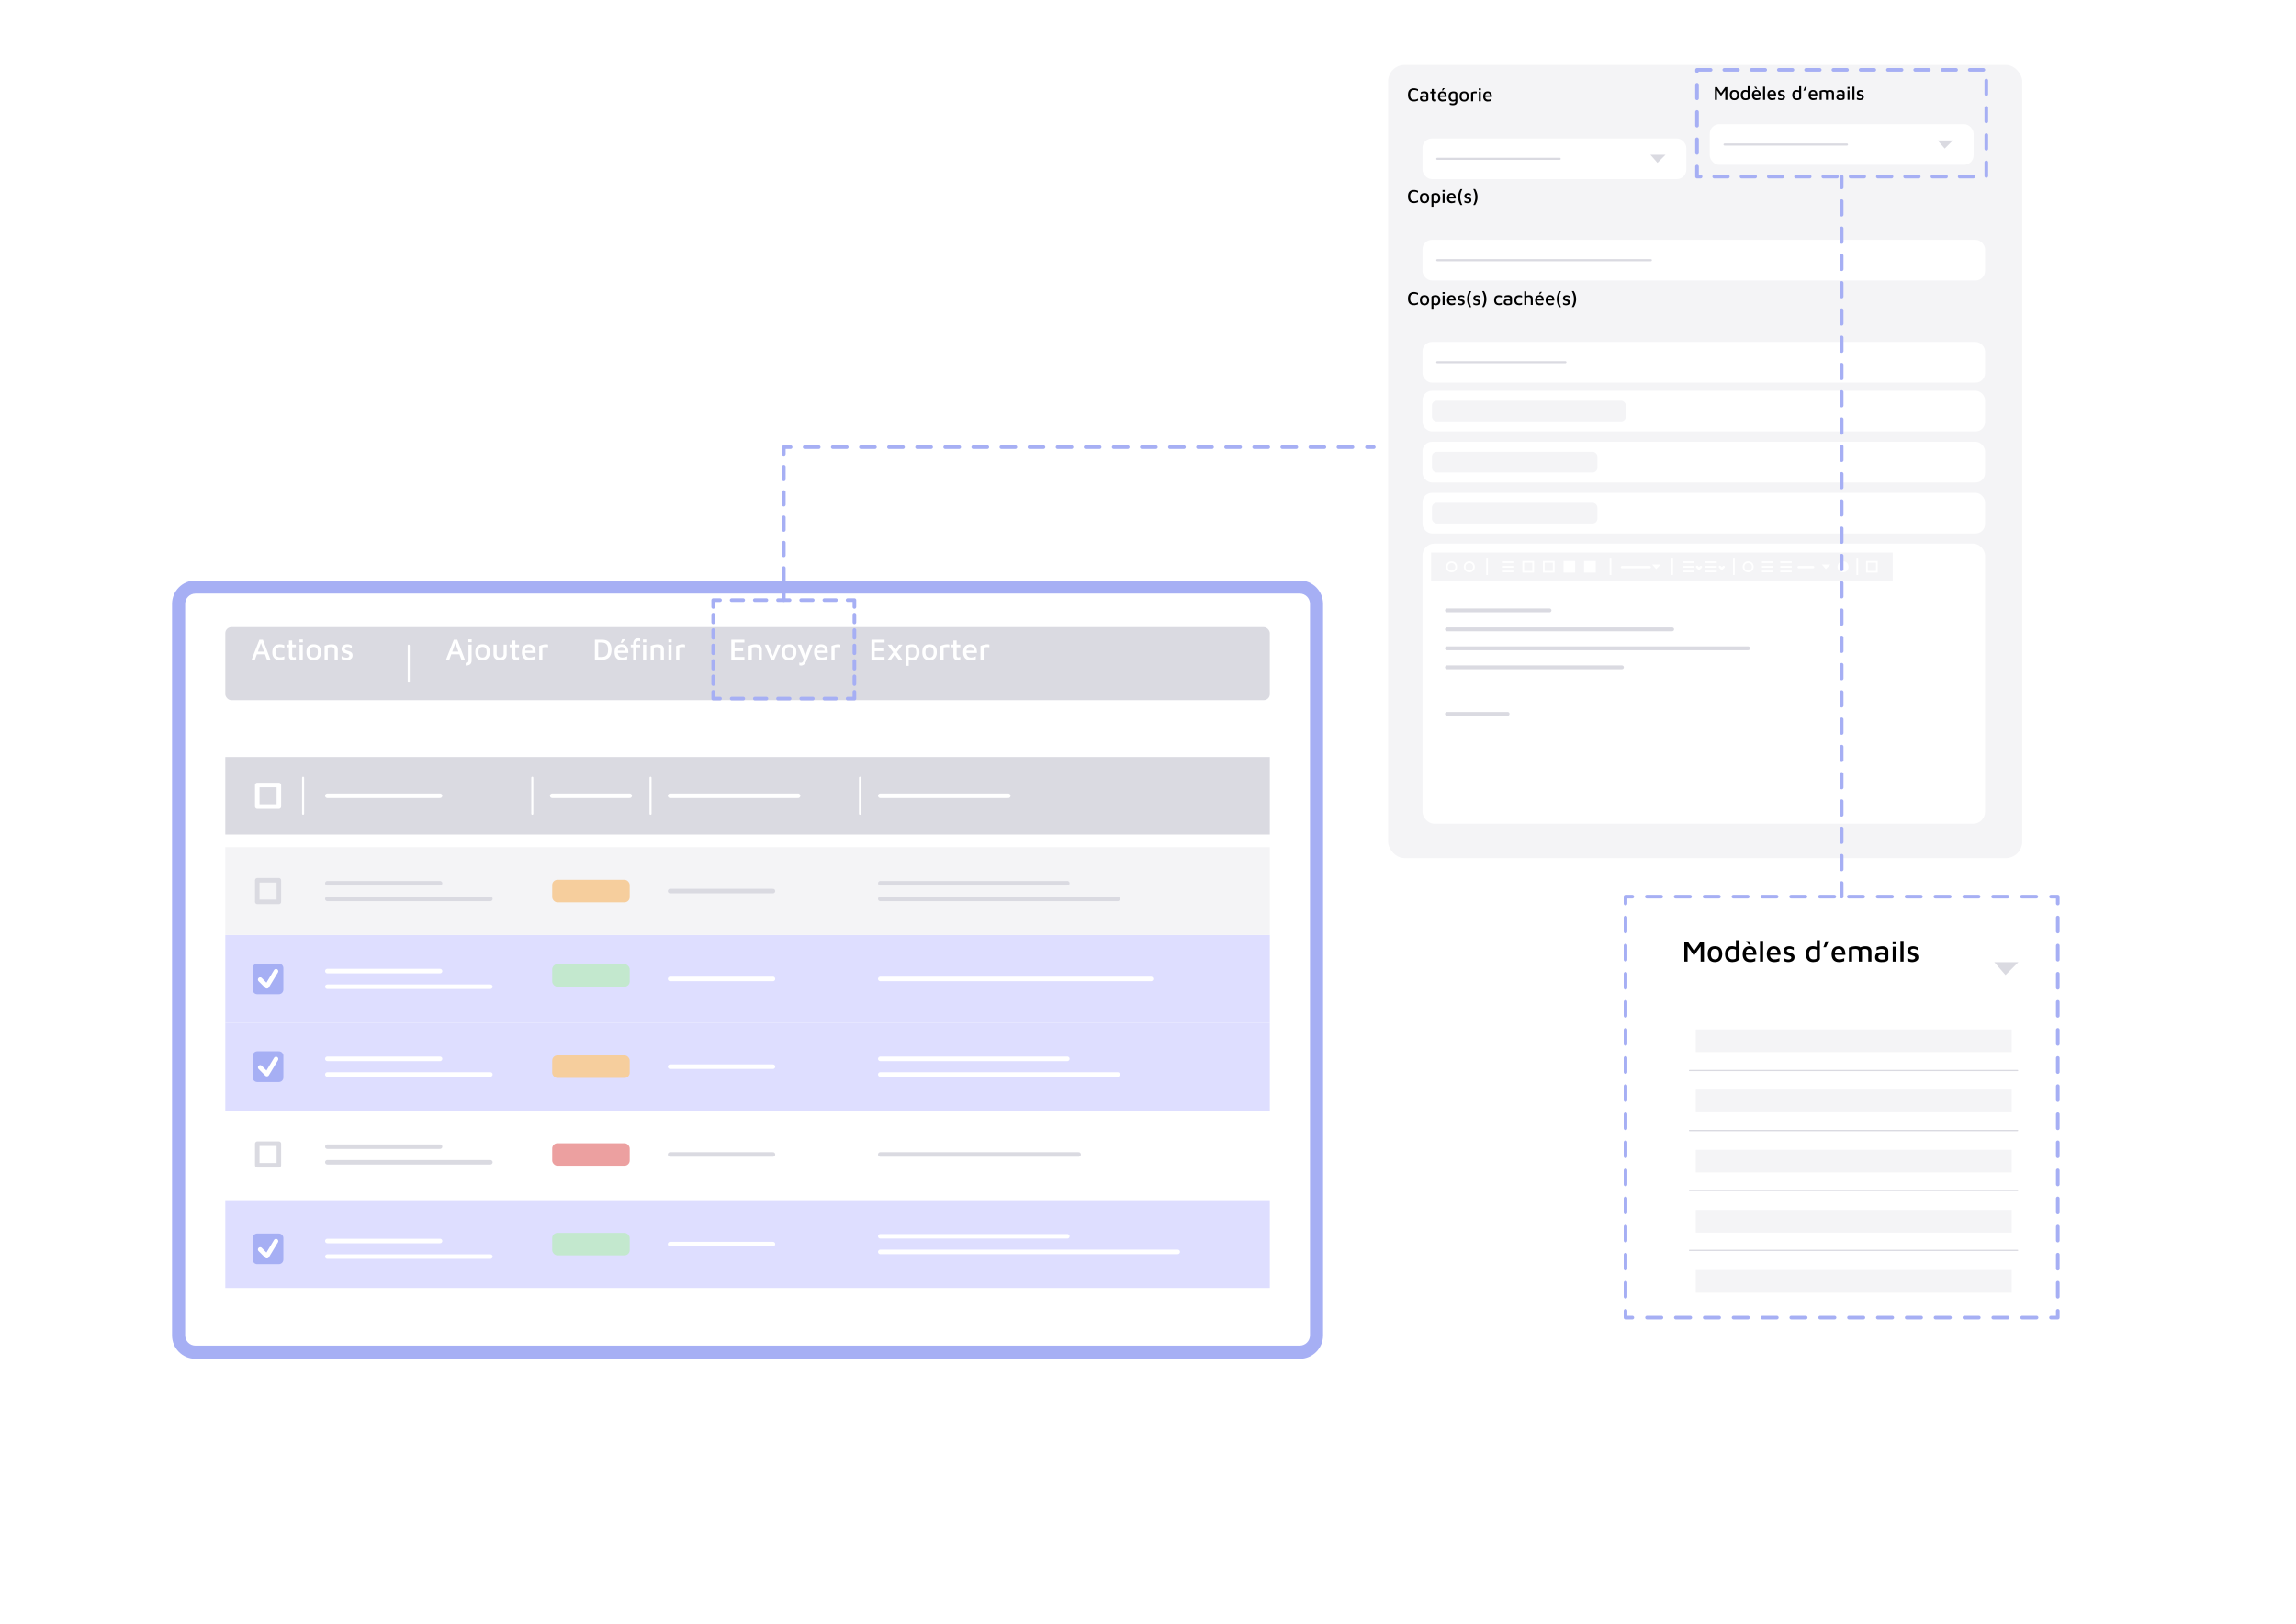 <svg xmlns="http://www.w3.org/2000/svg" id="Calque_1" data-name="Calque 1" viewBox="0 0 841.89 595.28"><defs><filter id="drop-shadow-1" filterUnits="userSpaceOnUse"><feOffset dx="5.24" dy="5.24"/><feGaussianBlur result="blur" stdDeviation="5.24"/><feFlood flood-color="#000" flood-opacity=".2"/><feComposite in2="blur" operator="in"/><feComposite in="SourceGraphic"/></filter><filter id="drop-shadow-2" filterUnits="userSpaceOnUse"><feOffset dx="5.24" dy="5.24"/><feGaussianBlur result="blur-2" stdDeviation="5.24"/><feFlood flood-color="#000" flood-opacity=".2"/><feComposite in2="blur-2" operator="in"/><feComposite in="SourceGraphic"/></filter><filter id="drop-shadow-3" filterUnits="userSpaceOnUse"><feOffset dx="5.24" dy="5.24"/><feGaussianBlur result="blur-3" stdDeviation="5.24"/><feFlood flood-color="#000" flood-opacity=".2"/><feComposite in2="blur-3" operator="in"/><feComposite in="SourceGraphic"/></filter><style>.cls-1{stroke-dasharray:0 0 0 0 5.15 5.15 5.15 5.15}.cls-1,.cls-10,.cls-11,.cls-12,.cls-13,.cls-14,.cls-15,.cls-16,.cls-20,.cls-21,.cls-22,.cls-23,.cls-24,.cls-26,.cls-3,.cls-5,.cls-6,.cls-7,.cls-9{fill:none}.cls-1,.cls-10,.cls-11,.cls-12,.cls-13,.cls-14,.cls-15,.cls-16,.cls-20,.cls-21,.cls-22,.cls-23,.cls-24,.cls-26,.cls-3,.cls-5,.cls-6,.cls-7{stroke-linecap:round;stroke-linejoin:round}.cls-1,.cls-10,.cls-11,.cls-14,.cls-15,.cls-21,.cls-22,.cls-24,.cls-5,.cls-7{stroke:#a6aff4;stroke-width:1.33px}.cls-3{stroke-width:.75px}.cls-16,.cls-20,.cls-23,.cls-27,.cls-3,.cls-9{stroke:#fff}.cls-5{stroke-dasharray:0 0 0 0 0 0 4.25 4.25 4.25 4.25 4.25 4.25}.cls-6{stroke-width:1.4px}.cls-12,.cls-13,.cls-26,.cls-6{stroke:#dadae1}.cls-7{stroke-dasharray:0 0 0 0 0 0 2.83 2.83 2.83 2.83 2.83 2.83}.cls-29{fill:#f4f4f6}.cls-30{fill:#f6ce9d}.cls-27,.cls-31{fill:#fff}.cls-32{fill:#a6aff4}.cls-33{fill:#dedeff}.cls-34{fill:#c3e8ce}.cls-35{fill:#dadae1}.cls-27,.cls-9{stroke-miterlimit:10;stroke-width:.63px}.cls-10{stroke-dasharray:0 0 0 0 2.83 2.83 2.83 2.83}.cls-11{stroke-dasharray:0 0 0 0 0 0 5.29 5.29 5.29 5.29 5.29 5.29}.cls-12{stroke-width:.77px}.cls-13{stroke-width:.46px}.cls-14{stroke-dasharray:0 0 0 0 4.25 4.25 4.25 4.25}.cls-15{stroke-dasharray:0 0 0 0 5.29 5.29 5.29 5.29}.cls-16,.cls-20,.cls-26{stroke-width:1.66px}.cls-21{stroke-dasharray:0 0 0 0 0 0 5.15 5.15 5.15 5.15 5.15 5.15}.cls-23{stroke-width:.84px}.cls-24{stroke-dasharray:0 0 0 0 0 0 5 5 5 5 5 5}</style></defs><g style="filter:url(#drop-shadow-1);fill:none"><rect width="417.25" height="280.52" x="60.25" y="209.97" class="cls-31" rx="6.17" ry="6.17"/><path d="M471.33 212.37c2.08 0 3.77 1.69 3.77 3.77v268.18c0 2.08-1.69 3.77-3.77 3.77H66.42c-2.08 0-3.77-1.69-3.77-3.77V216.15c0-2.08 1.69-3.77 3.77-3.77h404.9m0-4.8H66.42c-4.73 0-8.58 3.85-8.58 8.58v268.18c0 4.73 3.85 8.58 8.58 8.58h404.9c4.73 0 8.58-3.85 8.58-8.58V216.15c0-4.73-3.85-8.58-8.58-8.58Z" class="cls-32"/><rect width="383" height="26.78" x="77.37" y="224.68" class="cls-35" rx="2.23" ry="2.23"/><path d="M144.63 231.47v13.2" class="cls-3"/><path d="M77.37 272.3h383v28.41h-383z" class="cls-35"/><path d="M189.94 279.9v13.21M233.29 279.9v13.21M310.09 279.9v13.21M105.9 279.9v13.21" class="cls-3"/><path d="M114.79 286.5h41.32M197.24 286.5h28.42M240.45 286.5h46.95M317.53 286.5h46.95M89.1 282.55h7.91v7.91H89.1z" class="cls-16"/><path d="M77.37 337.53h383v32.19h-383z" class="cls-33"/><path d="M114.79 350.76h41.32M114.79 356.49h59.77" class="cls-16"/><rect width="28.42" height="8.25" x="197.24" y="348.24" class="cls-34" rx="1.91" ry="1.91"/><path d="M240.45 353.63h37.73M317.53 353.63h99.28" class="cls-16"/><rect width="9.57" height="9.57" x="88.27" y="348.84" class="cls-32" rx=".83" ry=".83"/><path d="M97 349.67v7.91h-7.91v-7.91H97m0-1.66h-7.91c-.92 0-1.66.74-1.66 1.66v7.91c0 .92.74 1.66 1.66 1.66H97c.92 0 1.66-.74 1.66-1.66v-7.91c0-.92-.74-1.66-1.66-1.66Z" class="cls-32"/><path d="m90.16 353.88 2.46 2.46 3.34-5.52" class="cls-20"/><path d="M77.37 369.72h383v32.19h-383z" class="cls-33"/><path d="M114.79 382.95h41.32M114.79 388.67h59.77M317.53 382.95h68.6M317.53 388.67h87.05" class="cls-16"/><rect width="28.42" height="8.25" x="197.24" y="381.69" class="cls-30" rx="1.91" ry="1.91"/><path d="M240.45 385.81h37.73" class="cls-16"/><rect width="9.57" height="9.57" x="88.28" y="381.03" class="cls-32" rx=".83" ry=".83"/><path d="M97.01 381.86v7.91H89.1v-7.91h7.91m0-1.66H89.1c-.92 0-1.66.74-1.66 1.66v7.91c0 .92.74 1.66 1.66 1.66h7.91c.92 0 1.66-.74 1.66-1.66v-7.91c0-.92-.74-1.66-1.66-1.66Z" class="cls-32"/><path d="m90.17 386.07 2.46 2.46 3.34-5.52" class="cls-20"/><path d="M77.37 305.34h383v32.19h-383z" class="cls-29"/><path d="M89.1 317.48h7.91v7.91H89.1zM114.79 318.58h41.32M114.79 324.3h59.77M317.53 318.58h68.6M317.53 324.3h87.05" class="cls-26"/><rect width="28.42" height="8.25" x="197.24" y="317.31" class="cls-30" rx="1.91" ry="1.91"/><path d="M240.45 321.44h37.73" class="cls-26"/><path d="M77.37 401.91h383v32.19h-383z" class="cls-31"/><path d="M89.1 414.05h7.91v7.91H89.1zM114.79 415.14h41.32M114.79 420.86h59.77" class="cls-26"/><rect width="28.42" height="8.25" x="197.24" y="413.88" rx="1.91" ry="1.91" style="fill:#eca0a0"/><path d="M317.53 418h72.74M240.45 418h37.73" class="cls-26"/><path d="M77.37 434.77h383v32.19h-383z" class="cls-33"/><path d="M317.53 448h68.6M317.53 453.73H426.6M114.79 449.73h41.32M114.79 455.45h59.77" class="cls-16"/><rect width="28.42" height="8.25" x="197.24" y="446.74" class="cls-34" rx="1.91" ry="1.91"/><path d="M240.45 450.87h37.73" class="cls-16"/><rect width="9.57" height="9.57" x="88.27" y="447.81" class="cls-32" rx=".83" ry=".83"/><path d="M97 448.64v7.91h-7.91v-7.91H97m0-1.66h-7.91c-.92 0-1.66.74-1.66 1.66v7.91c0 .92.74 1.66 1.66 1.66H97c.92 0 1.66-.74 1.66-1.66v-7.91c0-.92-.74-1.66-1.66-1.66Z" class="cls-32"/><path d="m90.16 452.84 2.46 2.46 3.34-5.52" class="cls-20"/></g><path d="M313.29 253.63v2.5h-2.5" class="cls-22"/><path d="M306.54 256.13h-14.89" class="cls-14"/><path d="M289.53 256.13h-23.39" class="cls-5"/><path d="M264.01 256.13h-2.5v-2.5" class="cls-22"/><path d="M261.51 250.8v-9.9" class="cls-10"/><path d="M261.51 239.49v-15.57" class="cls-7"/><path d="M261.51 222.51v-2.5h2.5" class="cls-22"/><path d="M268.26 220.01h14.89" class="cls-14"/><path d="M285.27 220.01h23.39" class="cls-5"/><path d="M310.79 220.01h2.5v2.5" class="cls-22"/><path d="M313.29 225.34v9.9" class="cls-10"/><path d="M313.29 236.66v15.56" class="cls-7"/><path d="M754.55 480.57v2.5h-2.5" class="cls-22"/><path d="M746.76 483.07h-18.53" class="cls-15"/><path d="M725.59 483.07h-124.4" class="cls-11"/><path d="M598.55 483.07h-2.5v-2.5" class="cls-22"/><path d="M596.05 475.42v-18.03" class="cls-1"/><path d="M596.05 454.82V333.79" class="cls-21"/><path d="M596.05 331.22v-2.5h2.5" class="cls-22"/><path d="M603.84 328.72h18.53" class="cls-15"/><path d="M625.01 328.72h124.4" class="cls-11"/><path d="M752.05 328.72h2.5v2.5" class="cls-22"/><path d="M754.55 336.37v18.02" class="cls-1"/><path d="M754.55 356.97v121.02" class="cls-21"/><g style="filter:url(#drop-shadow-2);fill:none"><rect width="143.99" height="109.88" x="602.59" y="365.26" class="cls-31" rx="3.81" ry="3.81"/><path d="M614.27 387.22h120.28M614.27 409.2h120.28M614.27 431.19h120.28M614.27 453.17h120.28" class="cls-13"/><path d="M616.58 372.17h115.84v8.31H616.58zM616.58 394.22h115.84v8.31H616.58zM616.58 416.28h115.84v8.31H616.58zM616.58 438.33h115.84v8.31H616.58zM616.58 460.39h115.84v8.31H616.58z" class="cls-29"/><rect width="143.99" height="30.72" x="602.59" y="334.5" class="cls-31" rx="3.81" ry="3.81"/><path d="M726.03 347.5h8.83l-4.72 4.72-4.11-4.72z" class="cls-35"/></g><g style="filter:url(#drop-shadow-3);fill:none"><rect width="232.54" height="290.82" x="503.74" y="18.53" class="cls-29" rx="6.07" ry="6.07"/><rect width="96.75" height="14.9" x="516.35" y="45.52" class="cls-31" rx="3.47" ry="3.47"/><path d="M521.77 52.97h44.89" class="cls-12"/><path d="M599.93 51.49h5.54l-2.96 2.96-2.58-2.96z" class="cls-35"/><rect width="206.29" height="14.9" x="516.35" y="82.7" class="cls-31" rx="3.47" ry="3.47"/><path d="M521.77 90.16h78.32" class="cls-12"/><rect width="206.29" height="14.9" x="516.35" y="120.13" class="cls-31" rx="3.47" ry="3.47"/><path d="M521.77 127.58h46.99" class="cls-12"/><rect width="206.29" height="14.9" x="516.35" y="138.03" class="cls-31" rx="3.47" ry="3.47"/><rect width="206.29" height="14.9" x="516.35" y="156.74" class="cls-31" rx="3.47" ry="3.47"/><rect width="71.11" height="7.57" x="519.82" y="141.7" class="cls-29" rx="1.73" ry="1.73"/><rect width="60.67" height="7.57" x="519.82" y="160.4" class="cls-29" rx="1.73" ry="1.73"/><rect width="206.29" height="14.9" x="516.35" y="175.44" class="cls-31" rx="3.47" ry="3.47"/><rect width="60.67" height="7.57" x="519.82" y="179.1" class="cls-29" rx="1.73" ry="1.73"/><rect width="206.29" height="102.69" x="516.35" y="194.06" class="cls-31" rx="4.36" ry="4.36"/><path d="M519.51 197.33h169.26v10.44H519.51z" class="cls-29"/><path d="M540.03 199.55v6.01M585.29 199.55v6.01M607.91 199.55v6.01M630.54 199.55v6.01M675.79 199.55v6.01" class="cls-9"/><circle cx="527.02" cy="202.55" r="1.7" class="cls-9"/><circle cx="533.52" cy="202.55" r="1.7" class="cls-9"/><circle cx="635.78" cy="202.55" r="1.7" class="cls-9"/><circle cx="670.56" cy="202.55" r="1.7" class="cls-27"/><path d="M545.48 202.55h4.19M545.48 200.85h4.19M545.48 204.25h4.19M640.83 202.55h4.19M640.83 200.85h4.19M640.83 204.25h4.19M647.55 202.55h4.19M647.55 200.85h4.19M647.55 204.25h4.19M553.3 200.73h3.64v3.64h-3.64zM560.84 200.73h3.64v3.64h-3.64zM679.33 200.73h3.64v3.64h-3.64z" class="cls-9"/><path d="M568.38 200.73h3.64v3.64h-3.64zM575.92 200.73h3.64v3.64h-3.64z" class="cls-27"/><path d="M600.56 201.71h3.15l-1.68 1.68-1.47-1.68z" class="cls-31"/><path d="M589.49 202.67h10.2" class="cls-23"/><path d="M662.78 201.71h3.15l-1.68 1.68-1.47-1.68z" class="cls-31"/><path d="M654.28 202.67h5.32" class="cls-23"/><path d="M611.69 202.55h4.2M611.69 200.85h4.2M611.69 204.25h4.2" class="cls-9"/><path d="m617.03 202.55.72.72.68-.68" class="cls-23"/><path d="M620.06 202.55h4.19M620.06 200.85h4.19M620.06 204.25h4.19" class="cls-9"/><path d="m625.4 202.55.71.72.69-.68" class="cls-23"/><path d="M525.32 218.53h37.62M525.32 225.49h82.59M525.32 232.45h110.46M525.32 239.41h64.17M525.32 256.48h22.25" class="cls-6"/></g><path d="M287.4 220.01v-2.5" class="cls-22"/><path d="M287.4 212.87v-16.25" style="stroke-dasharray:0 0 0 0 4.64 4.64 4.64 4.64;stroke:#a6aff4;stroke-width:1.33px;stroke-linecap:round;stroke-linejoin:round;fill:none"/><path d="M287.4 194.3v-25.54" style="stroke-dasharray:0 0 0 0 0 0 4.64 4.64 4.64 4.64 4.64 4.64;stroke:#a6aff4;stroke-width:1.33px;stroke-linecap:round;stroke-linejoin:round;fill:none"/><path d="M287.4 166.44v-2.5h2.5" class="cls-22"/><path d="M295.05 163.94h18.05" style="stroke-dasharray:0 0 0 0 5.15 5.15 5.15 5.15;stroke:#a6aff4;stroke-width:1.33px;stroke-linecap:round;stroke-linejoin:round;fill:none"/><path d="M315.67 163.94h182.99" style="stroke-dasharray:0 0 0 0 0 0 5.15 5.15 5.15 5.15 5.15 5.15;stroke:#a6aff4;stroke-width:1.33px;stroke-linecap:round;stroke-linejoin:round;fill:none"/><path d="M501.24 163.94h2.5" class="cls-22"/><path d="M622.26 25.59h106.08v39.15H622.26zM675.3 328.72V64.74" class="cls-24"/><rect width="96.75" height="14.9" x="626.93" y="45.52" class="cls-31" rx="3.47" ry="3.47"/><path d="M632.35 52.97h44.89" class="cls-12"/><path d="M710.51 51.49h5.54l-2.96 2.96-2.58-2.96z" class="cls-35"/><path d="M518.5 37.18c-.73 0-1.29-.2-1.66-.59s-.56-1-.56-1.81.18-1.4.55-1.8c.37-.4.92-.61 1.67-.61.25 0 .49.03.74.09s.48.14.71.25v.69c-.23-.14-.46-.23-.68-.3s-.45-.09-.67-.09c-.34 0-.62.06-.85.18-.23.12-.39.31-.5.57-.11.26-.16.6-.16 1.02s.06.75.17 1.01c.11.26.28.45.51.57s.51.18.86.18c.21 0 .43-.03.65-.09.22-.06.45-.16.68-.29v.69c-.14.07-.29.13-.46.18s-.33.09-.5.12c-.17.03-.33.04-.5.04ZM522.11 37.22c-.18 0-.36-.02-.53-.05-.17-.04-.32-.09-.46-.18s-.25-.2-.33-.35c-.08-.15-.12-.33-.12-.55 0-.26.05-.48.15-.64s.25-.29.44-.38.42-.13.69-.13c.18 0 .34.01.48.04a1.885 1.885 0 0 1 .67.28l.08.48c-.1-.07-.24-.13-.41-.18s-.36-.07-.56-.07c-.27 0-.47.05-.61.14s-.21.23-.21.42c0 .14.04.25.12.34.08.09.18.15.3.19s.24.06.38.06c.28 0 .48-.02.61-.06.13-.04.2-.12.2-.26v-1.47c0-.25-.07-.43-.22-.54s-.36-.17-.64-.17c-.2 0-.4.03-.61.09s-.38.15-.52.26v-.69c.13-.09.32-.16.57-.21.25-.05.51-.08.77-.08a1.871 1.871 0 0 1 .77.16c.11.05.22.13.31.22s.16.2.21.33c.05.13.08.28.08.46v1.68c0 .23-.07.41-.21.53s-.33.21-.58.25c-.24.04-.52.07-.83.07ZM526.02 37.2c-.32 0-.57-.08-.75-.25s-.28-.42-.28-.74v-2h-.57v-.61h.57v-.98h.76v.98h.85v.61h-.85v1.85c0 .16.03.29.09.37.06.08.17.12.33.12.08 0 .16-.01.24-.03.08-.02.15-.05.2-.08v.65c-.08.04-.18.07-.28.08s-.2.03-.3.03ZM528.96 37.22c-.35 0-.65-.07-.9-.21-.25-.14-.45-.35-.59-.62s-.21-.61-.21-1.01c0-.61.14-1.07.43-1.39s.69-.47 1.2-.47c.38 0 .68.08.92.25.23.17.4.4.51.7.11.3.16.65.15 1.05h-2.76l-.02-.55h2.23l-.18.17c-.01-.36-.09-.62-.22-.79s-.35-.25-.64-.25a.9.9 0 0 0-.48.12c-.13.08-.23.21-.3.39-.07.18-.1.44-.1.76 0 .39.09.69.27.89.18.2.45.3.81.3.16 0 .31-.01.44-.04.14-.03.26-.06.38-.11.12-.04.22-.09.3-.13v.68c-.16.07-.35.13-.55.17-.21.04-.44.07-.69.07Zm-.27-4.06.36-.83h.74l-.67.83h-.43ZM532.72 37.22c-.34 0-.63-.08-.86-.21-.24-.14-.41-.34-.53-.6s-.18-.58-.18-.95c0-.4.05-.72.15-.97.1-.25.24-.45.41-.59.17-.14.37-.24.59-.29.22-.05.45-.08.69-.08.25 0 .48.03.69.1.21.07.37.16.5.3.13.13.19.3.19.51v2.79c0 .19-.03.36-.09.52s-.15.3-.28.43c-.13.13-.3.22-.51.29-.21.07-.47.1-.77.1-.24 0-.46-.02-.65-.06s-.35-.08-.48-.12v-.67c.08.03.17.06.28.09.11.03.24.06.37.09.14.03.28.04.42.04.28 0 .48-.03.62-.1s.23-.16.28-.27c.05-.11.07-.23.07-.35v-.53l.2.16c-.08.07-.19.13-.31.19s-.25.1-.39.14c-.14.03-.27.05-.41.05Zm.12-.6c.14 0 .27-.02.41-.05.14-.04.27-.09.38-.16v-1.84c0-.12-.03-.21-.09-.27a.49.49 0 0 0-.25-.12 1.87 1.87 0 0 0-.34-.03c-.28 0-.5.06-.65.17a.87.87 0 0 0-.31.47c-.06.2-.08.41-.08.65 0 .35.08.64.23.86s.39.33.71.33ZM536.88 37.22c-.57 0-.99-.16-1.27-.48-.28-.32-.42-.78-.42-1.38 0-.63.14-1.1.43-1.4.29-.3.7-.44 1.24-.44.39 0 .71.07.96.21.25.14.44.35.56.63.12.28.18.61.18 1 0 .59-.15 1.05-.44 1.38-.29.32-.71.49-1.25.49Zm0-.62c.24 0 .43-.05.57-.16.14-.1.24-.25.3-.44s.09-.4.09-.64c0-.27-.03-.5-.1-.68a.819.819 0 0 0-.31-.41c-.14-.09-.33-.14-.56-.14s-.42.05-.56.15c-.14.1-.24.24-.3.42s-.09.4-.09.66c0 .39.07.69.22.91.14.22.39.33.74.33ZM539.42 37.11v-3.19c.06-.04.17-.09.34-.15.16-.06.36-.12.58-.17.22-.05.45-.07.68-.07.12 0 .21 0 .29.03s.14.04.19.06v.59l-.34-.03h-.35c-.12 0-.23.02-.34.03-.11.01-.21.03-.31.04v2.87h-.73ZM542.22 33.04v-.66h.78v.66h-.78Zm.02 4.07v-3.49h.73v3.49h-.73ZM545.55 37.22c-.35 0-.65-.07-.9-.21-.25-.14-.45-.35-.59-.62-.14-.28-.21-.61-.21-1.01 0-.61.14-1.07.43-1.39s.69-.47 1.2-.47c.38 0 .68.08.92.25s.4.4.51.7c.11.3.16.65.15 1.05h-2.76l-.02-.55h2.23l-.17.17c-.01-.36-.09-.62-.22-.79-.14-.17-.35-.25-.64-.25a.9.9 0 0 0-.48.12c-.13.08-.23.21-.3.39-.07.18-.1.44-.1.76 0 .39.09.69.27.89.18.2.45.3.81.3.16 0 .31-.01.44-.04.14-.03.26-.06.38-.11.12-.04.22-.09.3-.13v.68c-.16.07-.35.13-.55.17-.21.04-.44.07-.69.07ZM518.5 74.45c-.73 0-1.29-.2-1.66-.59s-.56-1-.56-1.81.18-1.4.55-1.8c.37-.4.92-.61 1.67-.61.25 0 .49.03.74.09s.48.14.71.25v.69c-.23-.14-.46-.23-.68-.3s-.45-.09-.67-.09c-.34 0-.62.06-.85.18-.23.12-.39.31-.5.57-.11.26-.16.6-.16 1.02s.06.75.17 1.01c.11.26.28.45.51.57s.51.18.86.18c.21 0 .43-.03.65-.09.22-.06.45-.16.68-.29v.69c-.14.07-.29.13-.46.18s-.33.09-.5.12c-.17.03-.33.04-.5.04ZM522.34 74.49c-.57 0-.99-.16-1.27-.48-.28-.32-.42-.78-.42-1.38 0-.63.14-1.1.43-1.4s.7-.44 1.24-.44c.39 0 .71.07.96.21.25.14.44.35.56.63.12.28.18.61.18 1 0 .59-.15 1.05-.44 1.38-.29.32-.71.49-1.25.49Zm0-.62c.24 0 .43-.05.57-.16.14-.1.24-.25.3-.44s.09-.4.09-.64c0-.27-.03-.5-.1-.68s-.17-.32-.31-.41c-.14-.09-.33-.14-.56-.14s-.42.05-.56.15c-.14.1-.24.24-.3.42s-.09.4-.09.66c0 .39.07.69.22.91.14.22.39.33.74.33ZM526.49 74.48c-.09 0-.2-.01-.33-.03-.13-.02-.26-.05-.39-.1a.922.922 0 0 1-.34-.18l.19-.24v1.86h-.73v-4.24c0-.14.05-.27.14-.36.09-.1.21-.18.36-.23.15-.06.31-.1.49-.13s.36-.04.54-.04c.31 0 .6.06.85.18s.46.31.62.59c.15.28.23.66.23 1.14 0 .36-.06.68-.19.95-.13.27-.31.48-.55.62-.24.15-.54.22-.88.22Zm-.13-.62c.22 0 .41-.05.56-.14a.87.87 0 0 0 .34-.41c.07-.18.11-.39.11-.64 0-.23-.03-.45-.08-.64a.825.825 0 0 0-.29-.45c-.14-.11-.34-.16-.6-.16-.23 0-.42.02-.56.07-.14.05-.21.12-.21.21v1.95a1.568 1.568 0 0 0 .74.2ZM528.96 70.31v-.66h.78v.66h-.78Zm.02 4.07v-3.49h.73v3.49h-.73ZM532.29 74.49c-.35 0-.65-.07-.9-.21-.25-.14-.45-.35-.59-.62-.14-.28-.21-.61-.21-1.01 0-.61.14-1.07.43-1.39s.69-.47 1.2-.47c.38 0 .68.08.92.25s.4.4.51.7c.11.3.16.65.15 1.05h-2.76l-.02-.55h2.23l-.17.17c-.01-.36-.09-.62-.22-.79-.14-.17-.35-.25-.64-.25a.9.9 0 0 0-.48.12c-.13.08-.23.21-.3.39-.07.18-.1.44-.1.76 0 .39.09.69.27.89.18.2.45.3.81.3.16 0 .31-.01.44-.04.14-.03.26-.06.38-.11.12-.04.22-.09.3-.13v.68c-.16.07-.35.13-.55.17-.21.04-.44.07-.69.07ZM535.54 75.17c-.12-.17-.25-.4-.38-.69-.14-.29-.26-.62-.35-1-.1-.38-.14-.79-.14-1.23s.05-.86.14-1.24c.09-.38.21-.72.35-1 .14-.29.27-.52.38-.69h.68c-.05.09-.12.23-.21.41-.09.18-.17.4-.26.66s-.16.54-.22.85c-.06.31-.09.65-.09 1.01s.03.69.09 1c.06.31.14.6.22.86s.18.47.26.65c.09.18.16.32.21.41h-.68ZM538.11 74.49c-.25 0-.46-.03-.64-.08-.17-.05-.35-.12-.51-.2v-.69c.12.07.24.14.36.2s.24.1.37.14c.13.03.27.05.43.05.2 0 .36-.04.47-.13s.17-.19.17-.31a.31.31 0 0 0-.11-.25.924.924 0 0 0-.28-.15c-.11-.04-.23-.08-.35-.13-.13-.03-.25-.07-.38-.12s-.24-.1-.35-.18a.913.913 0 0 1-.25-.3c-.06-.12-.09-.27-.09-.45a.974.974 0 0 1 .43-.84c.13-.09.27-.15.43-.19s.31-.06.46-.06c.25 0 .45.04.61.09.16.06.31.12.46.2v.63c-.16-.09-.32-.17-.47-.23-.15-.06-.32-.1-.52-.1-.18 0-.33.03-.46.1a.33.33 0 0 0-.18.3c0 .11.03.2.1.27s.16.12.27.15c.11.04.23.07.35.11l.36.12c.12.04.24.1.35.17s.2.17.26.29c.07.12.1.28.1.48 0 .26-.07.47-.21.64-.13.16-.31.28-.52.36-.21.07-.44.11-.67.11ZM540.19 75.17c.05-.09.12-.23.21-.41.09-.18.17-.4.26-.66s.16-.54.22-.86.09-.65.09-1.01-.03-.69-.09-1-.13-.6-.22-.86-.18-.48-.26-.65a12.7 12.7 0 0 0-.21-.41h.68c.13.17.26.4.39.69.14.29.25.62.35 1 .1.38.15.79.15 1.23s-.05.86-.15 1.24c-.1.38-.21.72-.35 1s-.27.52-.39.69h-.68ZM518.5 111.88c-.73 0-1.29-.2-1.66-.59s-.56-1-.56-1.81.18-1.4.55-1.8c.37-.4.92-.61 1.67-.61.25 0 .49.03.74.09s.48.14.71.25v.69c-.23-.14-.46-.23-.68-.3s-.45-.09-.67-.09c-.34 0-.62.06-.85.18-.23.12-.39.31-.5.57-.11.26-.16.6-.16 1.02s.06.75.17 1.01c.11.26.28.45.51.57s.51.18.86.18c.21 0 .43-.03.65-.09.22-.06.45-.16.68-.29v.69c-.14.07-.29.13-.46.18s-.33.09-.5.12c-.17.03-.33.04-.5.04ZM522.34 111.92c-.57 0-.99-.16-1.27-.48-.28-.32-.42-.78-.42-1.38 0-.63.14-1.1.43-1.4s.7-.44 1.24-.44c.39 0 .71.07.96.21.25.14.44.35.56.63.12.28.18.61.18 1 0 .59-.15 1.05-.44 1.38-.29.32-.71.49-1.25.49Zm0-.62c.24 0 .43-.05.57-.16.14-.1.24-.25.3-.44s.09-.4.09-.64c0-.27-.03-.5-.1-.68s-.17-.32-.31-.41c-.14-.09-.33-.14-.56-.14s-.42.05-.56.15c-.14.1-.24.24-.3.42s-.09.4-.09.66c0 .39.07.69.22.91.14.22.39.33.74.33ZM526.49 111.91c-.09 0-.2-.01-.33-.03-.13-.02-.26-.05-.39-.1a.922.922 0 0 1-.34-.18l.19-.24v1.86h-.73v-4.24c0-.14.05-.27.14-.36.09-.1.21-.18.36-.23.15-.06.31-.1.49-.13s.36-.04.54-.04c.31 0 .6.06.85.18s.46.31.62.59c.15.28.23.66.23 1.14 0 .36-.06.68-.19.95-.13.27-.31.48-.55.62-.24.15-.54.22-.88.22Zm-.13-.62c.22 0 .41-.05.56-.14a.87.87 0 0 0 .34-.41c.07-.18.11-.39.11-.64 0-.23-.03-.45-.08-.64a.825.825 0 0 0-.29-.45c-.14-.11-.34-.16-.6-.16-.23 0-.42.02-.56.07-.14.05-.21.12-.21.21v1.95a1.568 1.568 0 0 0 .74.2ZM528.96 107.74v-.66h.78v.66h-.78Zm.02 4.07v-3.49h.73v3.49h-.73ZM532.29 111.92c-.35 0-.65-.07-.9-.21-.25-.14-.45-.35-.59-.62-.14-.28-.21-.61-.21-1.01 0-.61.14-1.07.43-1.39s.69-.47 1.2-.47c.38 0 .68.08.92.25s.4.4.51.7c.11.3.16.65.15 1.05h-2.76l-.02-.55h2.23l-.17.17c-.01-.36-.09-.62-.22-.79-.14-.17-.35-.25-.64-.25a.9.9 0 0 0-.48.12c-.13.08-.23.21-.3.39-.07.18-.1.44-.1.76 0 .39.09.69.27.89.18.2.45.3.81.3.16 0 .31-.01.44-.04.14-.03.26-.06.38-.11.12-.04.22-.09.3-.13v.68c-.16.07-.35.13-.55.17-.21.04-.44.07-.69.07ZM535.66 111.92c-.25 0-.47-.03-.64-.08s-.35-.12-.51-.2v-.69c.12.07.24.14.36.2s.24.1.37.14c.13.03.27.05.43.05.2 0 .36-.04.47-.13s.17-.19.17-.31a.31.31 0 0 0-.11-.25c-.07-.06-.16-.11-.28-.15s-.23-.08-.35-.13c-.13-.03-.25-.07-.38-.12-.12-.04-.24-.1-.35-.18a.806.806 0 0 1-.25-.3c-.06-.12-.09-.27-.09-.45a.974.974 0 0 1 .43-.84c.13-.09.27-.15.43-.19s.31-.06.46-.06c.25 0 .45.04.61.09.16.06.31.12.46.2v.63c-.16-.09-.32-.17-.47-.23-.15-.06-.32-.1-.52-.1-.18 0-.33.03-.45.1a.33.33 0 0 0-.18.3c0 .11.03.2.1.27s.16.12.27.15c.11.04.23.07.35.11l.36.12c.12.04.24.1.35.17s.2.17.26.29c.07.12.1.28.1.48 0 .26-.07.47-.21.64-.13.16-.31.28-.52.36-.21.07-.44.11-.67.11ZM538.81 112.6c-.12-.17-.25-.4-.38-.69-.14-.29-.26-.62-.35-1s-.14-.79-.14-1.23.05-.86.14-1.24.21-.72.35-1c.14-.29.27-.52.38-.69h.68c-.05.09-.12.23-.21.41-.09.18-.17.4-.26.66s-.16.54-.22.85-.09.65-.09 1.01.03.69.09 1 .13.6.22.86.18.47.26.65.16.32.21.41h-.68ZM541.38 111.92c-.25 0-.47-.03-.64-.08s-.35-.12-.51-.2v-.69c.12.07.24.14.36.2s.24.1.37.14c.13.03.27.05.43.05.2 0 .36-.04.47-.13.11-.08.17-.19.17-.31a.31.31 0 0 0-.11-.25c-.07-.06-.16-.11-.28-.15s-.23-.08-.35-.13c-.12-.03-.25-.07-.38-.12-.13-.04-.24-.1-.35-.18a.806.806 0 0 1-.25-.3c-.06-.12-.09-.27-.09-.45a.974.974 0 0 1 .43-.84c.13-.09.27-.15.43-.19s.31-.06.46-.06c.25 0 .45.04.61.09.16.06.31.12.46.2v.63c-.16-.09-.32-.17-.47-.23-.15-.06-.32-.1-.52-.1-.18 0-.33.03-.46.1a.33.33 0 0 0-.18.3c0 .11.03.2.1.27s.16.12.27.15c.11.04.23.07.35.11l.36.12c.12.04.24.1.35.17.11.07.19.17.26.29.07.12.1.28.1.48 0 .26-.07.47-.21.64-.13.16-.31.28-.52.36-.21.07-.44.11-.67.11ZM543.46 112.6c.05-.09.12-.23.21-.41.09-.18.17-.4.26-.66a5.976 5.976 0 0 0 .31-1.87c0-.36-.03-.69-.09-1-.06-.31-.14-.6-.22-.86s-.18-.48-.26-.65a12.7 12.7 0 0 0-.21-.41h.68c.13.17.26.4.39.69.14.29.25.62.35 1s.15.79.15 1.23-.05.86-.15 1.24c-.1.38-.21.72-.35 1-.13.29-.27.52-.39.69h-.68ZM549.61 111.88c-.21 0-.42-.03-.63-.09s-.39-.16-.56-.3c-.17-.14-.3-.32-.4-.55-.1-.23-.15-.52-.15-.86s.05-.65.14-.89.22-.43.38-.57c.16-.14.35-.24.56-.3.21-.06.42-.09.64-.09.19 0 .37.02.56.05.19.04.36.09.52.16v.66c-.16-.07-.32-.12-.48-.16-.16-.04-.32-.06-.5-.06-.36 0-.64.09-.82.27-.19.18-.28.48-.28.88s.09.73.26.92c.17.19.46.29.86.29.17 0 .34-.02.5-.07s.32-.1.46-.16v.66c-.16.07-.33.13-.51.17-.18.04-.37.06-.57.06ZM552.81 111.92c-.18 0-.36-.02-.52-.05-.17-.04-.32-.09-.46-.18s-.25-.2-.33-.35c-.08-.15-.12-.33-.12-.55 0-.26.05-.48.15-.64s.25-.29.44-.38.42-.13.69-.13c.18 0 .34.01.48.04a1.885 1.885 0 0 1 .67.28l.08.48c-.1-.07-.24-.13-.41-.18s-.36-.07-.56-.07c-.27 0-.47.05-.61.14-.14.09-.21.23-.21.42 0 .14.04.25.12.34s.18.15.3.19.24.06.37.06c.28 0 .48-.02.61-.06.13-.04.2-.12.2-.26v-1.47c0-.25-.07-.43-.22-.54s-.36-.17-.64-.17c-.2 0-.4.03-.61.09s-.38.15-.52.26v-.69c.13-.09.32-.16.57-.21.25-.05.51-.08.77-.08a1.871 1.871 0 0 1 .77.16c.12.05.22.13.31.22s.16.2.21.33c.05.13.08.28.08.46v1.68c0 .23-.07.41-.21.53s-.33.21-.58.25c-.24.04-.52.07-.83.07ZM557.01 111.88c-.21 0-.42-.03-.63-.09-.21-.06-.39-.16-.56-.3-.17-.14-.3-.32-.39-.55-.1-.23-.15-.52-.15-.86s.05-.65.14-.89c.09-.24.22-.43.39-.57.16-.14.35-.24.56-.3.21-.06.42-.09.64-.09.19 0 .37.02.56.05s.36.09.52.16v.66c-.16-.07-.32-.12-.48-.16-.16-.04-.32-.06-.5-.06-.36 0-.64.09-.82.27-.18.18-.28.48-.28.88s.09.73.26.92c.17.19.46.29.86.29.17 0 .34-.02.5-.07.16-.04.31-.1.46-.16v.66c-.16.07-.33.13-.51.17-.18.04-.37.06-.57.06ZM558.93 111.81v-5h.73v2.01l-.22-.18c.18-.13.38-.23.61-.3s.44-.12.65-.12c.28 0 .51.05.71.14.2.1.35.25.46.45.11.21.16.48.16.82v2.18h-.73v-2.09c0-.28-.07-.5-.2-.65-.14-.15-.34-.22-.6-.22-.14 0-.28.02-.42.06-.14.04-.28.1-.4.17v2.73h-.73ZM564.58 111.92c-.34 0-.65-.07-.9-.21s-.45-.35-.59-.62-.21-.61-.21-1.01c0-.61.14-1.07.43-1.39.29-.31.69-.47 1.2-.47.38 0 .68.08.92.25.23.17.4.4.51.7.1.3.15.65.15 1.05h-2.77l-.02-.55h2.23l-.17.17c-.01-.36-.09-.62-.22-.79-.14-.17-.35-.25-.64-.25-.19 0-.34.04-.48.12-.13.08-.23.21-.3.39-.07.18-.1.44-.1.76 0 .39.09.69.27.89.18.2.45.3.8.3.16 0 .31-.01.44-.04.14-.03.27-.06.38-.11.12-.04.22-.09.3-.13v.68c-.16.07-.35.13-.55.17-.21.04-.44.07-.69.07Zm-.27-4.06.36-.83h.74l-.67.83h-.43ZM568.45 111.92c-.34 0-.65-.07-.9-.21s-.45-.35-.59-.62-.21-.61-.21-1.01c0-.61.14-1.07.43-1.39.29-.31.69-.47 1.2-.47.38 0 .68.08.92.25.23.17.4.4.51.7.1.3.15.65.15 1.05h-2.77l-.02-.55h2.23l-.17.17c-.01-.36-.09-.62-.22-.79-.14-.17-.35-.25-.64-.25-.19 0-.34.04-.48.12-.13.08-.23.21-.3.39-.07.18-.1.44-.1.76 0 .39.09.69.27.89.18.2.45.3.8.3.16 0 .31-.01.44-.04.14-.03.27-.06.38-.11.12-.04.22-.09.3-.13v.68c-.16.07-.35.13-.55.17-.21.04-.44.07-.69.07ZM571.71 112.6c-.12-.17-.25-.4-.38-.69-.14-.29-.26-.62-.35-1s-.14-.79-.14-1.23.05-.86.14-1.24.21-.72.35-1c.14-.29.27-.52.38-.69h.68c-.05.09-.12.23-.21.41-.09.18-.17.4-.26.66s-.16.54-.22.85-.09.65-.09 1.01.03.69.09 1 .13.6.22.86.18.47.26.65.16.32.21.41h-.68ZM574.27 111.92c-.25 0-.47-.03-.64-.08s-.35-.12-.51-.2v-.69c.12.07.24.14.36.2s.24.1.37.14c.13.03.27.05.43.05.2 0 .36-.04.47-.13.11-.08.17-.19.17-.31a.31.31 0 0 0-.11-.25c-.07-.06-.16-.11-.28-.15s-.23-.08-.35-.13c-.12-.03-.25-.07-.38-.12-.13-.04-.24-.1-.35-.18a.806.806 0 0 1-.25-.3c-.06-.12-.09-.27-.09-.45a.974.974 0 0 1 .43-.84c.13-.09.27-.15.43-.19s.31-.06.46-.06c.25 0 .45.04.61.09.16.06.31.12.46.2v.63c-.16-.09-.32-.17-.47-.23-.15-.06-.32-.1-.52-.1-.18 0-.33.03-.46.1a.33.33 0 0 0-.18.3c0 .11.03.2.1.27s.16.12.27.15c.11.04.23.07.35.11l.36.12c.12.04.24.1.35.17.11.07.19.17.26.29.07.12.1.28.1.48 0 .26-.07.47-.21.64-.13.16-.31.28-.52.36-.21.07-.44.11-.67.11ZM576.35 112.6c.05-.09.12-.23.21-.41.09-.18.17-.4.26-.66s.16-.54.22-.86.09-.65.09-1.01-.03-.69-.09-1-.13-.6-.22-.86-.18-.48-.26-.65a12.7 12.7 0 0 0-.21-.41h.68c.13.17.26.4.39.69.14.29.25.62.35 1 .1.38.15.79.15 1.23s-.05.86-.15 1.24c-.1.38-.21.72-.35 1-.13.29-.27.52-.39.69h-.68ZM628.82 36.61v-4.67h.8l1.67 2.47-.46.06 1.76-2.53h.79v4.67h-.77V32.6l.22.15-1.78 2.46-1.69-2.44.2-.22v4.07h-.75ZM635.97 36.71c-.57 0-.99-.16-1.27-.48-.28-.32-.42-.78-.42-1.38 0-.63.14-1.1.43-1.4s.7-.44 1.24-.44c.39 0 .71.07.96.21.25.14.44.35.56.63.12.28.18.61.18 1 0 .59-.15 1.05-.44 1.38s-.71.49-1.25.49Zm0-.62c.24 0 .43-.05.57-.16s.24-.25.3-.44.09-.4.09-.64c0-.27-.03-.5-.1-.68s-.17-.32-.31-.41c-.14-.09-.33-.14-.56-.14s-.42.05-.56.15c-.14.1-.24.24-.3.42s-.09.4-.09.66c0 .39.07.69.22.91.14.22.39.33.74.33ZM640.06 36.71c-.21 0-.42-.03-.63-.08-.21-.05-.39-.15-.56-.29-.17-.14-.3-.33-.4-.58-.1-.25-.15-.57-.15-.96 0-.56.13-.99.41-1.32.27-.32.68-.48 1.23-.48.09 0 .2.01.33.04s.26.06.4.1.25.1.34.17l-.19.25v-1.94h.73v4.25c0 .14-.04.27-.14.38-.09.11-.21.19-.36.26s-.31.12-.49.15-.35.05-.52.05Zm.02-.64c.21 0 .39-.03.54-.08s.22-.12.22-.2v-1.95c-.12-.07-.25-.12-.38-.15s-.27-.05-.39-.05c-.23 0-.42.05-.56.14-.15.09-.26.22-.33.4-.07.18-.1.39-.1.65 0 .23.03.44.08.63s.16.34.3.45c.15.11.35.17.62.17ZM644.12 36.71c-.34 0-.65-.07-.9-.21s-.45-.35-.59-.62-.21-.61-.21-1.01c0-.61.14-1.07.43-1.39.29-.31.69-.47 1.2-.47.38 0 .68.08.92.25.23.17.4.4.51.7.1.3.15.65.15 1.05h-2.77l-.02-.55h2.23l-.17.17c-.01-.36-.09-.62-.22-.79-.14-.17-.35-.25-.64-.25-.19 0-.34.04-.48.12-.13.08-.23.21-.3.39-.07.18-.1.44-.1.76 0 .39.09.69.27.89.18.2.45.3.8.3.16 0 .31-.01.44-.04.14-.03.27-.06.38-.11.12-.04.22-.09.3-.13v.68c-.16.07-.35.13-.55.17-.21.04-.44.07-.69.07Zm-.24-4.06-.67-.83h.73l.37.83h-.43ZM647.21 36.61h-.73v-4.84h.73v4.84ZM649.76 36.71c-.34 0-.65-.07-.9-.21s-.45-.35-.59-.62-.21-.61-.21-1.01c0-.61.14-1.07.43-1.39.29-.31.69-.47 1.2-.47.38 0 .68.08.92.25.23.17.4.4.51.7.1.3.15.65.15 1.05h-2.77l-.02-.55h2.23l-.17.17c-.01-.36-.09-.62-.22-.79-.14-.17-.35-.25-.64-.25-.19 0-.34.04-.48.12-.13.08-.23.21-.3.39-.07.18-.1.44-.1.76 0 .39.09.69.27.89.18.2.45.3.8.3.16 0 .31-.01.44-.04.14-.03.27-.06.38-.11.12-.04.22-.09.3-.13v.68c-.16.07-.35.13-.55.17-.21.04-.44.07-.69.07ZM653.13 36.71c-.25 0-.46-.03-.64-.08-.17-.05-.35-.12-.51-.2v-.69c.12.07.24.14.36.2s.24.1.37.14c.13.03.27.05.43.05.2 0 .36-.04.47-.13s.17-.19.17-.31a.31.31 0 0 0-.11-.25.924.924 0 0 0-.28-.15c-.11-.04-.23-.08-.35-.13-.13-.03-.25-.07-.38-.12s-.24-.1-.35-.18a.913.913 0 0 1-.25-.3c-.06-.12-.09-.27-.09-.45a.974.974 0 0 1 .43-.84c.13-.09.27-.15.43-.19s.31-.06.46-.06c.25 0 .45.04.61.09.16.06.31.12.46.2v.63c-.16-.09-.32-.17-.47-.23-.15-.06-.32-.1-.52-.1-.18 0-.33.03-.46.1a.33.33 0 0 0-.18.3c0 .11.03.2.1.27s.16.12.27.15c.11.04.23.07.35.11l.36.12c.12.04.24.1.35.17s.2.17.26.29c.07.12.1.28.1.48 0 .26-.07.47-.21.64-.13.16-.31.28-.52.36-.21.07-.44.11-.67.11ZM658.93 36.71c-.21 0-.42-.03-.63-.08s-.39-.15-.56-.29c-.17-.14-.3-.33-.4-.58-.1-.25-.15-.57-.15-.96 0-.56.13-.99.41-1.32.27-.32.68-.48 1.23-.48.09 0 .2.01.33.04s.26.06.4.1c.14.04.25.1.34.17l-.19.25v-1.94h.73v4.25c0 .14-.05.27-.14.38-.09.11-.21.19-.36.26s-.31.12-.49.15-.35.05-.53.05Zm.02-.64c.21 0 .39-.03.54-.08s.22-.12.22-.2v-1.95c-.12-.07-.25-.12-.38-.15-.14-.03-.27-.05-.39-.05-.23 0-.42.05-.56.14-.15.09-.25.22-.33.4-.07.18-.11.39-.11.65 0 .23.03.44.08.63.06.19.16.34.3.45.15.11.35.17.62.17ZM661.28 33.25l.52-1.37h.69l-.62 1.37h-.59ZM664.87 36.71c-.35 0-.65-.07-.9-.21-.25-.14-.45-.35-.59-.62s-.21-.61-.21-1.01c0-.61.14-1.07.43-1.39s.69-.47 1.2-.47c.38 0 .68.08.92.25.23.17.4.4.51.7.11.3.16.65.15 1.05h-2.76l-.02-.55h2.23l-.18.17c-.01-.36-.09-.62-.22-.79s-.35-.25-.64-.25a.9.9 0 0 0-.48.12c-.13.08-.23.21-.3.39-.07.18-.1.44-.1.76 0 .39.09.69.27.89.18.2.45.3.81.3.16 0 .31-.01.44-.04.14-.03.26-.06.38-.11.12-.04.22-.09.3-.13v.68c-.16.07-.35.13-.55.17-.21.04-.44.07-.69.07ZM670.27 34.28v2.32h-.73v-2.23c0-.09-.01-.18-.03-.26-.02-.09-.06-.17-.12-.24s-.14-.13-.25-.17-.25-.06-.43-.06c-.13 0-.25.01-.38.04-.13.02-.25.06-.36.1v2.83h-.74v-3.23c.1-.05.22-.1.35-.14s.26-.08.41-.12c.15-.03.29-.06.44-.08s.29-.03.43-.03c.33 0 .6.05.81.14.21.09.36.23.46.42.1.19.15.43.15.71Zm-.84-.72c.15-.12.31-.22.49-.3a2.811 2.811 0 0 1 1.13-.24c.33 0 .6.05.81.14.21.09.36.23.46.42s.15.43.15.71v2.32h-.74v-2.23c0-.09 0-.18-.03-.26a.545.545 0 0 0-.12-.24.584.584 0 0 0-.25-.17c-.11-.04-.25-.06-.43-.06-.13 0-.25.02-.38.06-.12.04-.25.1-.36.17l-.73-.31ZM674.78 36.71c-.18 0-.36-.02-.52-.05-.17-.04-.32-.09-.46-.18a.858.858 0 0 1-.33-.35c-.08-.15-.12-.33-.12-.55 0-.26.05-.48.15-.64s.25-.29.44-.38.42-.13.69-.13c.18 0 .34.01.48.04a1.885 1.885 0 0 1 .67.28l.08.48c-.1-.07-.24-.13-.41-.18-.17-.05-.36-.07-.56-.07-.27 0-.47.05-.61.14s-.21.23-.21.42c0 .14.04.25.12.34.08.09.18.15.3.19s.24.06.37.06c.28 0 .48-.02.61-.06.13-.04.2-.12.2-.26v-1.47c0-.25-.08-.43-.22-.54-.15-.11-.36-.17-.64-.17-.2 0-.4.03-.61.09-.21.06-.38.15-.52.26v-.69c.13-.09.32-.16.57-.21.25-.05.51-.08.77-.08.13 0 .26.01.39.04s.26.07.38.12c.12.05.22.13.31.22s.16.2.21.33c.05.13.08.28.08.46v1.68c0 .23-.07.41-.21.53s-.33.21-.58.25c-.24.04-.52.07-.83.07ZM677.43 32.53v-.66h.78v.66h-.78Zm.02 4.07v-3.49h.73v3.49h-.73ZM679.98 36.61h-.73v-4.84h.73v4.84ZM682.03 36.71a2.377 2.377 0 0 1-1.15-.28v-.69c.12.07.24.14.36.2s.24.1.37.14c.13.03.27.05.43.05.2 0 .36-.04.47-.13.12-.08.17-.19.17-.31a.31.31 0 0 0-.11-.25.924.924 0 0 0-.28-.15c-.11-.04-.23-.08-.35-.13-.13-.03-.25-.07-.38-.12s-.24-.1-.35-.18a.806.806 0 0 1-.25-.3c-.06-.12-.09-.27-.09-.45a.974.974 0 0 1 .43-.84c.13-.09.27-.15.43-.19.16-.04.31-.06.46-.06.25 0 .45.04.61.09.16.06.31.12.46.2v.63c-.16-.09-.32-.17-.47-.23-.15-.06-.32-.1-.52-.1-.18 0-.33.03-.46.1a.33.33 0 0 0-.18.3c0 .11.03.2.1.27s.16.12.27.15c.11.04.23.07.35.11l.36.12c.12.04.24.1.35.17s.2.17.26.29c.07.12.1.28.1.48 0 .26-.07.47-.21.64-.13.16-.31.28-.52.36-.21.07-.44.11-.67.11ZM617.61 352.54v-7.34h1.27l2.63 3.88-.71.09 2.76-3.97h1.24v7.34h-1.21v-6.3l.34.23-2.79 3.86-2.66-3.83.32-.35v6.39h-1.18ZM628.84 352.71c-.89 0-1.56-.25-2-.76-.44-.51-.66-1.23-.66-2.17 0-1 .23-1.73.68-2.19.45-.47 1.1-.7 1.95-.7.61 0 1.11.11 1.51.34.4.22.69.55.88.98s.29.96.29 1.57c0 .93-.23 1.65-.69 2.16-.46.51-1.11.76-1.96.76Zm-.01-.98c.37 0 .67-.08.89-.25.22-.17.38-.39.48-.69.1-.29.15-.63.15-1.01 0-.42-.05-.78-.15-1.07-.1-.29-.26-.5-.48-.64-.22-.14-.51-.21-.88-.21s-.66.08-.88.23c-.22.15-.38.37-.47.66-.09.29-.14.63-.14 1.03 0 .61.11 1.09.34 1.43s.61.52 1.16.52ZM635.27 352.71c-.34 0-.67-.04-.99-.13-.32-.08-.62-.23-.88-.45s-.47-.52-.63-.91c-.15-.39-.23-.89-.23-1.51 0-.87.21-1.56.64-2.07.43-.51 1.07-.76 1.94-.76.14 0 .31.02.52.05.21.04.41.09.63.16s.39.16.54.27l-.3.38v-3.05h1.14v6.68c0 .23-.07.43-.21.59-.14.17-.33.31-.57.41-.24.11-.49.19-.77.24s-.55.08-.83.08Zm.03-1c.33 0 .61-.04.85-.12.23-.08.35-.19.35-.32v-3.07c-.19-.11-.39-.19-.61-.24s-.42-.08-.62-.08c-.36 0-.65.07-.89.21-.23.14-.4.35-.51.63-.11.27-.17.61-.17 1.02 0 .37.04.7.13 1 .09.3.25.53.48.71.23.18.56.26.97.26ZM641.65 352.71c-.54 0-1.01-.11-1.41-.33-.4-.22-.71-.55-.92-.98-.22-.43-.32-.96-.32-1.58 0-.96.22-1.69.68-2.18s1.08-.74 1.89-.74c.59 0 1.07.13 1.44.4.37.26.63.63.8 1.11.17.47.24 1.02.24 1.66h-4.34l-.03-.86h3.5l-.28.27c-.02-.56-.14-.98-.35-1.24-.21-.26-.55-.39-1-.39-.29 0-.54.06-.75.18s-.36.33-.47.62c-.11.29-.16.69-.16 1.19 0 .62.14 1.08.43 1.4.29.32.71.48 1.26.48.25 0 .48-.02.7-.07.22-.04.42-.1.6-.17s.34-.14.47-.2v1.07c-.26.11-.55.2-.87.27-.32.07-.69.1-1.09.1Zm-.38-6.38-1.04-1.3h1.14l.58 1.3h-.68ZM646.5 352.54h-1.14v-7.61h1.14v7.61ZM650.51 352.71c-.54 0-1.01-.11-1.41-.33-.4-.22-.71-.55-.92-.98s-.32-.96-.32-1.58c0-.96.23-1.69.68-2.18s1.08-.74 1.89-.74c.59 0 1.07.13 1.44.4.37.26.63.63.8 1.11.16.47.24 1.02.24 1.66h-4.35l-.03-.86h3.5l-.28.27c-.02-.56-.14-.98-.35-1.24-.21-.26-.55-.39-1-.39-.29 0-.54.06-.75.18-.21.12-.36.33-.47.62-.11.29-.16.69-.16 1.19 0 .62.14 1.08.43 1.4s.71.48 1.26.48c.25 0 .48-.02.7-.07.22-.04.42-.1.6-.17s.34-.14.47-.2v1.07c-.26.11-.55.2-.87.27-.32.07-.69.1-1.09.1ZM655.81 352.71c-.4 0-.73-.04-1.01-.13-.28-.08-.54-.19-.81-.31v-1.09c.19.12.38.22.56.31a2.864 2.864 0 0 0 1.26.29c.32 0 .56-.07.74-.2s.27-.3.27-.5c0-.17-.06-.3-.17-.4-.11-.1-.26-.18-.43-.24-.18-.07-.36-.13-.55-.2-.2-.05-.4-.11-.59-.18-.2-.07-.38-.16-.54-.29s-.3-.28-.4-.47c-.1-.19-.15-.43-.15-.7 0-.31.06-.57.19-.79.12-.22.29-.39.49-.53s.42-.23.67-.3c.25-.06.49-.09.72-.09.39 0 .71.05.95.14.25.09.49.19.72.32v.99c-.25-.14-.5-.26-.74-.36-.23-.1-.51-.15-.81-.15-.29 0-.52.05-.71.16-.19.11-.29.26-.29.47 0 .18.05.32.16.42s.25.18.42.24c.17.06.36.12.56.18.18.06.37.12.57.18.2.06.38.15.55.27.17.12.31.27.41.46.11.19.16.44.16.75 0 .41-.12.74-.33 1-.21.26-.48.44-.82.56-.34.12-.69.18-1.04.18ZM664.92 352.71c-.34 0-.67-.04-.99-.13-.32-.08-.62-.23-.88-.45s-.47-.52-.63-.91-.23-.89-.23-1.51c0-.87.21-1.56.64-2.07.43-.51 1.07-.76 1.94-.76.14 0 .31.02.52.05.21.04.41.09.63.16s.39.16.54.27l-.3.38v-3.05h1.14v6.68c0 .23-.07.43-.21.59-.14.17-.33.31-.57.41s-.49.19-.77.24c-.28.05-.55.08-.83.08Zm.03-1c.33 0 .61-.04.85-.12.23-.08.35-.19.35-.32v-3.07c-.19-.11-.39-.19-.6-.24-.21-.05-.42-.08-.62-.08-.36 0-.65.07-.89.21-.23.14-.4.35-.51.63-.11.27-.17.61-.17 1.02 0 .37.04.7.13 1s.25.53.48.71c.23.18.55.26.97.26ZM668.62 347.26l.81-2.16h1.09l-.97 2.16h-.94ZM674.26 352.71c-.54 0-1.01-.11-1.41-.33-.4-.22-.71-.55-.92-.98-.22-.43-.32-.96-.32-1.58 0-.96.22-1.69.68-2.18s1.08-.74 1.89-.74c.59 0 1.07.13 1.44.4.37.26.63.63.8 1.11.17.47.24 1.02.24 1.66h-4.34l-.03-.86h3.5l-.28.27c-.02-.56-.14-.98-.35-1.24-.21-.26-.55-.39-1-.39-.29 0-.54.06-.75.18s-.36.33-.47.62c-.11.29-.16.69-.16 1.19 0 .62.14 1.08.43 1.4.29.32.71.48 1.26.48.25 0 .48-.02.7-.07.22-.04.42-.1.6-.17s.34-.14.47-.2v1.07c-.26.11-.55.2-.87.27-.32.07-.69.1-1.09.1ZM682.75 348.89v3.65h-1.16v-3.5c0-.14-.02-.28-.05-.41a.872.872 0 0 0-.19-.37.94.94 0 0 0-.4-.27c-.17-.07-.4-.1-.68-.1-.2 0-.4.02-.59.05-.2.04-.39.09-.57.15v4.44h-1.15v-5.07c.16-.08.34-.16.54-.23s.42-.13.64-.18.46-.09.69-.12c.23-.03.46-.04.68-.04.52 0 .94.07 1.27.21.32.14.56.36.72.66s.24.67.24 1.12Zm-1.32-1.13c.23-.19.49-.35.78-.47.28-.12.58-.22.88-.29.3-.07.6-.1.9-.1.52 0 .94.07 1.26.21.32.14.56.36.72.66s.24.67.24 1.12v3.65h-1.15v-3.5c0-.14-.02-.28-.05-.41a.872.872 0 0 0-.19-.37.94.94 0 0 0-.4-.27c-.17-.07-.4-.1-.68-.1-.2 0-.4.03-.59.09s-.39.15-.57.27l-1.14-.5ZM689.83 352.71c-.29 0-.56-.03-.83-.08-.26-.06-.5-.15-.72-.28-.22-.13-.39-.31-.52-.54-.13-.23-.19-.52-.19-.86 0-.41.08-.75.24-1.01.16-.26.39-.46.69-.59.3-.13.66-.2 1.08-.2.28 0 .53.02.75.07.22.04.42.1.61.18.18.08.33.16.46.26l.12.76c-.16-.11-.38-.2-.65-.28a3.12 3.12 0 0 0-.88-.12c-.42 0-.74.07-.95.22-.22.15-.32.37-.32.66 0 .22.06.4.19.53.12.14.28.23.47.3.19.06.38.09.59.09.43 0 .75-.03.96-.09.21-.06.31-.19.31-.41v-2.31c0-.39-.12-.67-.35-.85-.24-.18-.57-.27-1-.27-.31 0-.63.05-.96.15-.33.1-.6.24-.81.41v-1.08c.21-.14.5-.25.9-.34.39-.08.8-.13 1.22-.13.21 0 .41.02.62.06.21.04.41.1.59.19.18.08.35.2.49.34s.25.32.34.52c.08.21.12.45.12.73v2.64c0 .36-.11.64-.33.83-.22.19-.53.33-.91.4s-.81.1-1.3.1ZM694 346.14v-1.04h1.23v1.04H694Zm.03 6.4v-5.49h1.16v5.49h-1.16ZM698 352.54h-1.14v-7.61H698v7.61ZM701.23 352.71c-.4 0-.73-.04-1.01-.13-.28-.08-.54-.19-.81-.31v-1.09c.19.12.38.22.56.31a2.864 2.864 0 0 0 1.26.29c.32 0 .56-.07.74-.2s.27-.3.27-.5c0-.17-.06-.3-.17-.4-.11-.1-.26-.18-.43-.24-.18-.07-.36-.13-.55-.2-.2-.05-.4-.11-.59-.18-.2-.07-.38-.16-.54-.29s-.3-.28-.4-.47c-.1-.19-.15-.43-.15-.7 0-.31.06-.57.19-.79s.29-.39.49-.53.42-.23.67-.3c.25-.06.49-.09.72-.09.39 0 .71.05.95.14.25.09.49.19.72.32v.99c-.25-.14-.5-.26-.74-.36s-.51-.15-.81-.15c-.29 0-.52.05-.71.16-.19.11-.29.26-.29.47 0 .18.05.32.16.42.11.1.25.18.42.24.17.06.36.12.56.18.18.06.37.12.57.18.2.06.38.15.55.27.17.12.31.27.41.46.11.19.16.44.16.75 0 .41-.12.74-.32 1-.21.26-.48.44-.82.56-.34.12-.69.18-1.05.18Z"/><path d="m163.54 241.88 2.86-7.34h1.29l2.78 7.34h-1.28l-2.45-6.74.46-.04-2.45 6.79h-1.21Zm1.41-1.99.35-.99h3.49l.1.99h-3.94ZM170.76 244v-.99c.26 0 .47-.03.62-.1.15-.07.25-.17.31-.32s.09-.33.09-.54v-5.7h1.15v5.72c0 .46-.09.83-.26 1.12-.17.28-.42.49-.75.62s-.71.19-1.16.19Zm.98-8.56v-1.04h1.22v1.04h-1.22ZM176.95 242.04c-.89 0-1.56-.25-2-.76-.44-.51-.65-1.23-.65-2.17 0-1 .23-1.73.68-2.19.45-.47 1.1-.7 1.95-.7.61 0 1.11.11 1.51.34.4.22.69.55.88.98.19.43.29.96.29 1.57 0 .93-.23 1.65-.69 2.16-.46.51-1.11.76-1.96.76Zm-.01-.98c.37 0 .67-.08.89-.25.22-.17.38-.39.48-.69.1-.29.15-.63.15-1.01 0-.42-.05-.78-.15-1.07-.1-.29-.26-.5-.48-.64-.22-.14-.51-.21-.88-.21s-.66.08-.88.23c-.22.15-.38.37-.47.66-.1.29-.14.63-.14 1.03 0 .61.11 1.09.34 1.43.23.34.61.52 1.16.52ZM183.39 242.04c-.51 0-.94-.08-1.3-.25-.36-.17-.64-.41-.84-.74-.2-.33-.3-.74-.3-1.23v-3.46h1.16v3.3c0 .47.1.82.31 1.04.21.22.53.34.97.34s.76-.11.97-.34c.21-.22.31-.57.31-1.04v-3.3h1.11v3.46c0 .73-.21 1.29-.63 1.66s-1.01.56-1.77.56ZM189.38 242.02c-.5 0-.89-.13-1.18-.4-.29-.26-.43-.65-.43-1.17v-3.15h-.89v-.96h.89v-1.54h1.19v1.54h1.34v.96h-1.34v2.92c0 .26.04.45.14.58.09.13.26.19.51.19.12 0 .25-.02.37-.05.12-.03.23-.07.32-.13v1.02c-.13.06-.28.1-.45.13-.17.03-.32.04-.47.04ZM194.01 242.04c-.54 0-1.01-.11-1.41-.33-.4-.22-.71-.55-.92-.98s-.32-.96-.32-1.58c0-.96.23-1.69.68-2.18.45-.5 1.08-.74 1.89-.74.59 0 1.07.13 1.44.4.37.26.63.63.8 1.11.16.47.24 1.02.24 1.66h-4.35l-.03-.86h3.5l-.27.27c-.02-.56-.14-.98-.35-1.24s-.55-.39-1-.39c-.29 0-.54.06-.75.18-.21.12-.36.33-.47.62-.11.29-.16.69-.16 1.19 0 .62.14 1.08.43 1.4s.71.48 1.26.48c.25 0 .48-.02.7-.07.22-.04.42-.1.6-.17s.34-.14.47-.2v1.07c-.26.11-.55.2-.87.27-.32.07-.69.1-1.09.1ZM197.72 241.88v-5.02c.1-.06.27-.14.53-.24.26-.1.56-.19.91-.27.35-.08.71-.12 1.07-.12.18 0 .33.01.45.04s.22.06.3.1v.92c-.17-.02-.34-.04-.53-.05s-.37-.01-.55 0c-.18.01-.36.03-.54.05s-.34.04-.48.07v4.51h-1.16ZM218.13 241.88v-7.34h2.57c1.19 0 2.07.31 2.65.92.58.62.87 1.53.87 2.74s-.29 2.12-.87 2.74c-.58.62-1.46.93-2.65.93h-2.57Zm1.21-1.02h1.24c.82 0 1.43-.21 1.81-.63.39-.42.58-1.09.58-2.02s-.2-1.59-.58-2.01-.99-.64-1.81-.64h-1.24v5.3ZM228 242.04c-.54 0-1.01-.11-1.41-.33-.4-.22-.71-.55-.92-.98-.22-.43-.32-.96-.32-1.58 0-.96.23-1.69.68-2.18.45-.5 1.08-.74 1.89-.74.59 0 1.07.13 1.44.4.37.26.63.63.8 1.11.17.47.24 1.02.24 1.66h-4.34l-.03-.86h3.5l-.28.27c-.02-.56-.14-.98-.35-1.24s-.55-.39-1-.39c-.29 0-.54.06-.75.18-.21.12-.36.33-.47.62-.11.29-.16.69-.16 1.19 0 .62.14 1.08.43 1.4s.71.48 1.26.48c.25 0 .48-.02.7-.07.22-.04.42-.1.6-.17s.34-.14.47-.2v1.07c-.26.11-.55.2-.87.27-.32.07-.69.1-1.09.1Zm-.43-6.38.57-1.3h1.16l-1.04 1.3h-.68ZM232.17 241.88v-4.56h-.88v-.96h.89v-.22c0-.39.04-.71.13-.97.08-.26.2-.46.33-.62a1.52 1.52 0 0 1 .97-.5c.17-.02.34-.03.49-.03.11 0 .22 0 .33.02s.21.03.29.06v1.02a.882.882 0 0 0-.2-.09c-.07-.03-.16-.04-.27-.04s-.22 0-.33.03c-.11.02-.21.06-.3.13s-.16.17-.21.31c-.05.14-.08.33-.08.57v.32h1.39v.96h-1.4v4.56h-1.16Zm3.59-6.4v-1.04h1.23v1.04h-1.23Zm.03 6.4v-5.49h1.16v5.49h-1.16ZM238.61 236.81c.16-.08.34-.16.54-.23s.42-.13.64-.18c.23-.05.46-.09.69-.12.23-.03.46-.04.68-.04.52 0 .95.07 1.28.21.33.14.58.36.74.66s.24.67.24 1.12v3.65h-1.16v-3.5c0-.14-.02-.28-.05-.41a.872.872 0 0 0-.19-.37.94.94 0 0 0-.4-.27c-.17-.07-.4-.1-.68-.1-.2 0-.4.02-.61.05-.21.04-.41.09-.59.15v4.44h-1.16v-5.07ZM245.06 235.48v-1.04h1.23v1.04h-1.23Zm.03 6.4v-5.49h1.15v5.49h-1.15ZM247.92 241.88v-5.02c.1-.06.27-.14.53-.24.26-.1.56-.19.91-.27.35-.08.71-.12 1.07-.12.18 0 .33.01.45.04s.22.06.3.1v.92c-.17-.02-.34-.04-.53-.05s-.37-.01-.55 0c-.18.01-.36.03-.54.05s-.34.04-.48.07v4.51h-1.16ZM268.14 241.88v-7.34h4.81v1.02h-3.59v2.12h3.12v1.03h-3.13v2.13h3.6v1.02h-4.81ZM274.53 236.81c.16-.08.34-.16.54-.23s.42-.13.64-.18.46-.09.69-.12c.23-.03.46-.04.68-.04.52 0 .95.07 1.28.21.33.14.58.36.74.66s.24.67.24 1.12v3.65h-1.16v-3.5c0-.14-.02-.28-.05-.41a.872.872 0 0 0-.19-.37.94.94 0 0 0-.4-.27c-.17-.07-.4-.1-.68-.1-.2 0-.4.02-.61.05-.21.04-.41.09-.59.15v4.44h-1.15v-5.07ZM282.73 241.88l-2.32-5.52h1.23l1.89 4.59-.28.03 1.76-4.62h1.2l-2.33 5.52h-1.15ZM289.35 242.04c-.89 0-1.56-.25-2-.76-.44-.51-.65-1.23-.65-2.17 0-1 .22-1.73.68-2.19.45-.47 1.1-.7 1.95-.7.61 0 1.11.11 1.51.34.4.22.69.55.88.98.19.43.29.96.29 1.57 0 .93-.23 1.65-.69 2.16-.46.51-1.11.76-1.96.76Zm-.01-.98c.37 0 .67-.08.89-.25s.38-.39.48-.69c.1-.29.15-.63.15-1.01 0-.42-.05-.78-.15-1.07-.1-.29-.26-.5-.48-.64-.22-.14-.51-.21-.88-.21s-.66.08-.88.23c-.22.15-.38.37-.47.66-.09.29-.14.63-.14 1.03 0 .61.11 1.09.34 1.43s.61.52 1.16.52ZM293.82 244.01c-.14 0-.27-.01-.4-.04-.12-.03-.24-.06-.33-.09v-.99c.09.03.18.05.26.08.09.02.18.03.29.03.22 0 .4-.06.55-.18.15-.12.27-.29.37-.51.1-.22.19-.48.25-.79l.02.57-2.35-5.74h1.31l1.59 4.36h-.17l1.57-4.36h1.2l-2.28 5.86c-.18.47-.38.83-.59 1.09-.21.26-.43.44-.66.54-.22.1-.44.15-.65.15ZM301.16 242.04c-.54 0-1.01-.11-1.41-.33-.4-.22-.71-.55-.92-.98-.22-.43-.32-.96-.32-1.58 0-.96.22-1.69.68-2.18s1.08-.74 1.89-.74c.59 0 1.07.13 1.44.4.37.26.63.63.8 1.11.17.47.24 1.02.24 1.66h-4.34l-.03-.86h3.5l-.28.27c-.02-.56-.14-.98-.35-1.24-.21-.26-.55-.39-1-.39-.29 0-.54.06-.75.18s-.36.33-.47.62c-.11.29-.16.69-.16 1.19 0 .62.14 1.08.43 1.4.29.32.71.48 1.26.48.25 0 .48-.02.7-.07.22-.04.42-.1.6-.17s.34-.14.47-.2v1.07c-.26.11-.55.2-.87.27-.32.07-.69.1-1.09.1ZM304.87 241.88v-5.02c.1-.06.27-.14.53-.24.26-.1.56-.19.91-.27.35-.08.71-.12 1.07-.12.18 0 .33.01.45.04s.22.06.3.1v.92c-.17-.02-.35-.04-.53-.05-.18-.01-.37-.01-.55 0-.18.01-.36.03-.54.05s-.34.04-.48.07v4.51h-1.16ZM319.54 241.88v-7.34h4.81v1.02h-3.59v2.12h3.12v1.03h-3.14v2.13h3.6v1.02h-4.81ZM328.37 239.56l-1.68 2.32h-1.25l2.34-3.1.59.78Zm2.53 2.32h-1.41l-4-5.52h1.4l4.01 5.52Zm-2.95-3.16 1.71-2.36h1.27l-2.41 3.2-.56-.84ZM334.59 242.03c-.14 0-.31-.02-.52-.05s-.41-.08-.62-.15c-.21-.07-.38-.16-.54-.28l.3-.37v2.92h-1.14v-6.67c0-.23.07-.42.21-.57.14-.15.33-.28.57-.37.23-.09.49-.16.78-.2.28-.04.56-.06.84-.06.49 0 .94.09 1.34.27s.73.49.97.93c.24.44.36 1.03.36 1.79 0 .57-.1 1.07-.3 1.49-.2.42-.49.75-.87.98-.38.23-.84.35-1.39.35Zm-.21-.97c.35 0 .65-.07.88-.22.23-.15.41-.36.53-.64s.18-.62.18-1.01c0-.37-.04-.7-.13-1-.08-.3-.24-.54-.46-.71-.22-.17-.54-.26-.95-.26-.37 0-.66.04-.89.12-.22.08-.34.19-.34.34v3.07c.19.1.39.18.58.24.2.06.39.08.58.08ZM340.84 242.04c-.89 0-1.56-.25-2-.76-.44-.51-.65-1.23-.65-2.17 0-1 .22-1.73.68-2.19.45-.47 1.1-.7 1.95-.7.61 0 1.11.11 1.51.34s.69.55.88.98.29.96.29 1.57c0 .93-.23 1.65-.69 2.16-.46.51-1.11.76-1.96.76Zm-.01-.98c.37 0 .67-.08.89-.25.22-.17.38-.39.48-.69.1-.29.15-.63.15-1.01 0-.42-.05-.78-.15-1.07-.1-.29-.26-.5-.48-.64-.22-.14-.51-.21-.88-.21s-.66.08-.88.23c-.22.15-.38.37-.47.66-.1.29-.14.63-.14 1.03 0 .61.11 1.09.34 1.43.23.34.61.52 1.16.52ZM344.83 241.88v-5.02c.09-.06.27-.14.53-.24.26-.1.56-.19.91-.27.35-.08.71-.12 1.07-.12.18 0 .33.01.45.04s.22.06.3.1v.92c-.17-.02-.34-.04-.53-.05-.18-.01-.37-.01-.55 0-.18.01-.36.03-.54.05-.18.02-.34.04-.48.07v4.51h-1.16ZM351.19 242.02c-.5 0-.89-.13-1.18-.4-.29-.26-.43-.65-.43-1.17v-3.15h-.89v-.96h.89v-1.54h1.19v1.54h1.34v.96h-1.34v2.92c0 .26.05.45.14.58.09.13.26.19.51.19.12 0 .25-.02.38-.05.12-.03.23-.07.32-.13v1.02c-.13.06-.28.1-.45.13s-.32.04-.47.04ZM355.82 242.04c-.54 0-1.01-.11-1.41-.33-.4-.22-.71-.55-.92-.98-.22-.43-.32-.96-.32-1.58 0-.96.22-1.69.68-2.18s1.08-.74 1.89-.74c.59 0 1.07.13 1.44.4.37.26.63.63.8 1.11.17.47.24 1.02.24 1.66h-4.34l-.03-.86h3.5l-.27.27c-.02-.56-.14-.98-.35-1.24s-.55-.39-1-.39c-.29 0-.54.06-.75.18s-.36.33-.47.62c-.11.29-.16.69-.16 1.19 0 .62.14 1.08.43 1.4.29.32.71.48 1.26.48.25 0 .48-.02.7-.07s.42-.1.6-.17.34-.14.47-.2v1.07c-.26.11-.55.2-.87.27-.32.07-.69.1-1.09.1ZM359.52 241.88v-5.02c.1-.06.27-.14.53-.24.26-.1.56-.19.91-.27.35-.08.71-.12 1.07-.12.18 0 .33.01.45.04s.22.06.3.1v.92c-.17-.02-.35-.04-.53-.05-.18-.01-.37-.01-.55 0-.18.01-.36.03-.54.05s-.34.04-.48.07v4.51h-1.16ZM92.25 241.88l2.86-7.34h1.29l2.78 7.34H97.9l-2.45-6.74.46-.04-2.45 6.79h-1.21Zm1.41-1.99.35-.99h3.49l.1.99h-3.94ZM102.57 241.99c-.34 0-.67-.05-.99-.14-.32-.1-.61-.25-.87-.47-.26-.22-.47-.51-.62-.87-.15-.36-.23-.82-.23-1.36s.07-1.02.22-1.4.35-.67.6-.9.55-.38.88-.48c.33-.1.66-.14 1.01-.14.29 0 .59.03.88.08.29.06.57.14.81.25v1.03c-.25-.11-.5-.2-.75-.26s-.51-.09-.78-.09c-.57 0-1 .14-1.29.43-.29.29-.43.75-.43 1.39s.14 1.14.41 1.45c.28.3.72.46 1.35.46.27 0 .54-.03.79-.1.26-.07.5-.16.71-.26v1.03c-.26.12-.52.21-.8.26s-.58.09-.89.09ZM107.56 242.02c-.5 0-.89-.13-1.18-.4-.29-.26-.43-.65-.43-1.17v-3.15h-.89v-.96h.89v-1.54h1.19v1.54h1.34v.96h-1.34v2.92c0 .26.05.45.14.58.09.13.26.19.51.19.12 0 .25-.02.37-.05.12-.03.23-.07.32-.13v1.02c-.13.06-.28.1-.45.13s-.32.04-.47.04ZM109.82 235.48v-1.04h1.23v1.04h-1.23Zm.03 6.4v-5.49h1.16v5.49h-1.16ZM115.04 242.04c-.89 0-1.56-.25-2-.76-.44-.51-.66-1.23-.66-2.17 0-1 .23-1.73.68-2.19.45-.47 1.1-.7 1.95-.7.61 0 1.11.11 1.51.34.4.22.69.55.88.98.19.43.29.96.29 1.57 0 .93-.23 1.65-.69 2.16-.46.51-1.11.76-1.96.76Zm-.01-.98c.38 0 .67-.08.89-.25s.38-.39.48-.69c.1-.29.15-.63.15-1.01 0-.42-.05-.78-.15-1.07-.1-.29-.26-.5-.48-.64-.22-.14-.51-.21-.88-.21s-.66.08-.88.23c-.22.15-.38.37-.47.66s-.14.63-.14 1.03c0 .61.11 1.09.34 1.43.23.34.61.52 1.15.52ZM119.04 236.81c.16-.08.34-.16.54-.23s.42-.13.64-.18.46-.09.69-.12c.23-.03.46-.04.68-.04.52 0 .95.07 1.28.21.33.14.58.36.74.66.16.3.24.67.24 1.12v3.65h-1.15v-3.5c0-.14-.02-.28-.05-.41a.872.872 0 0 0-.19-.37.94.94 0 0 0-.4-.27c-.17-.07-.4-.1-.68-.1-.2 0-.4.02-.61.05-.21.04-.41.09-.59.15v4.44h-1.16v-5.07ZM127.08 242.04c-.4 0-.73-.04-1.01-.13-.28-.08-.54-.19-.81-.31v-1.09c.19.12.38.22.56.31a2.864 2.864 0 0 0 1.26.29c.32 0 .56-.07.74-.2.18-.13.27-.3.27-.5 0-.17-.06-.3-.17-.4-.11-.1-.26-.18-.43-.24s-.36-.13-.55-.2c-.2-.05-.4-.11-.59-.18-.2-.07-.38-.16-.54-.29s-.3-.28-.4-.47c-.1-.19-.15-.43-.15-.7 0-.31.06-.57.19-.79s.29-.39.49-.53.43-.23.67-.3c.25-.06.49-.09.72-.09.39 0 .71.05.95.14.25.09.49.19.72.32v.99c-.25-.14-.5-.26-.74-.36-.24-.1-.51-.15-.81-.15-.29 0-.52.05-.71.16-.19.11-.29.26-.29.47 0 .18.05.32.16.42.11.1.25.18.42.24.17.06.36.12.56.18.18.06.37.12.57.18.2.06.38.15.55.27.17.12.31.27.41.46.11.19.16.44.16.75 0 .41-.12.74-.32 1-.21.26-.48.44-.82.56-.34.12-.69.18-1.04.18Z" class="cls-31"/></svg>